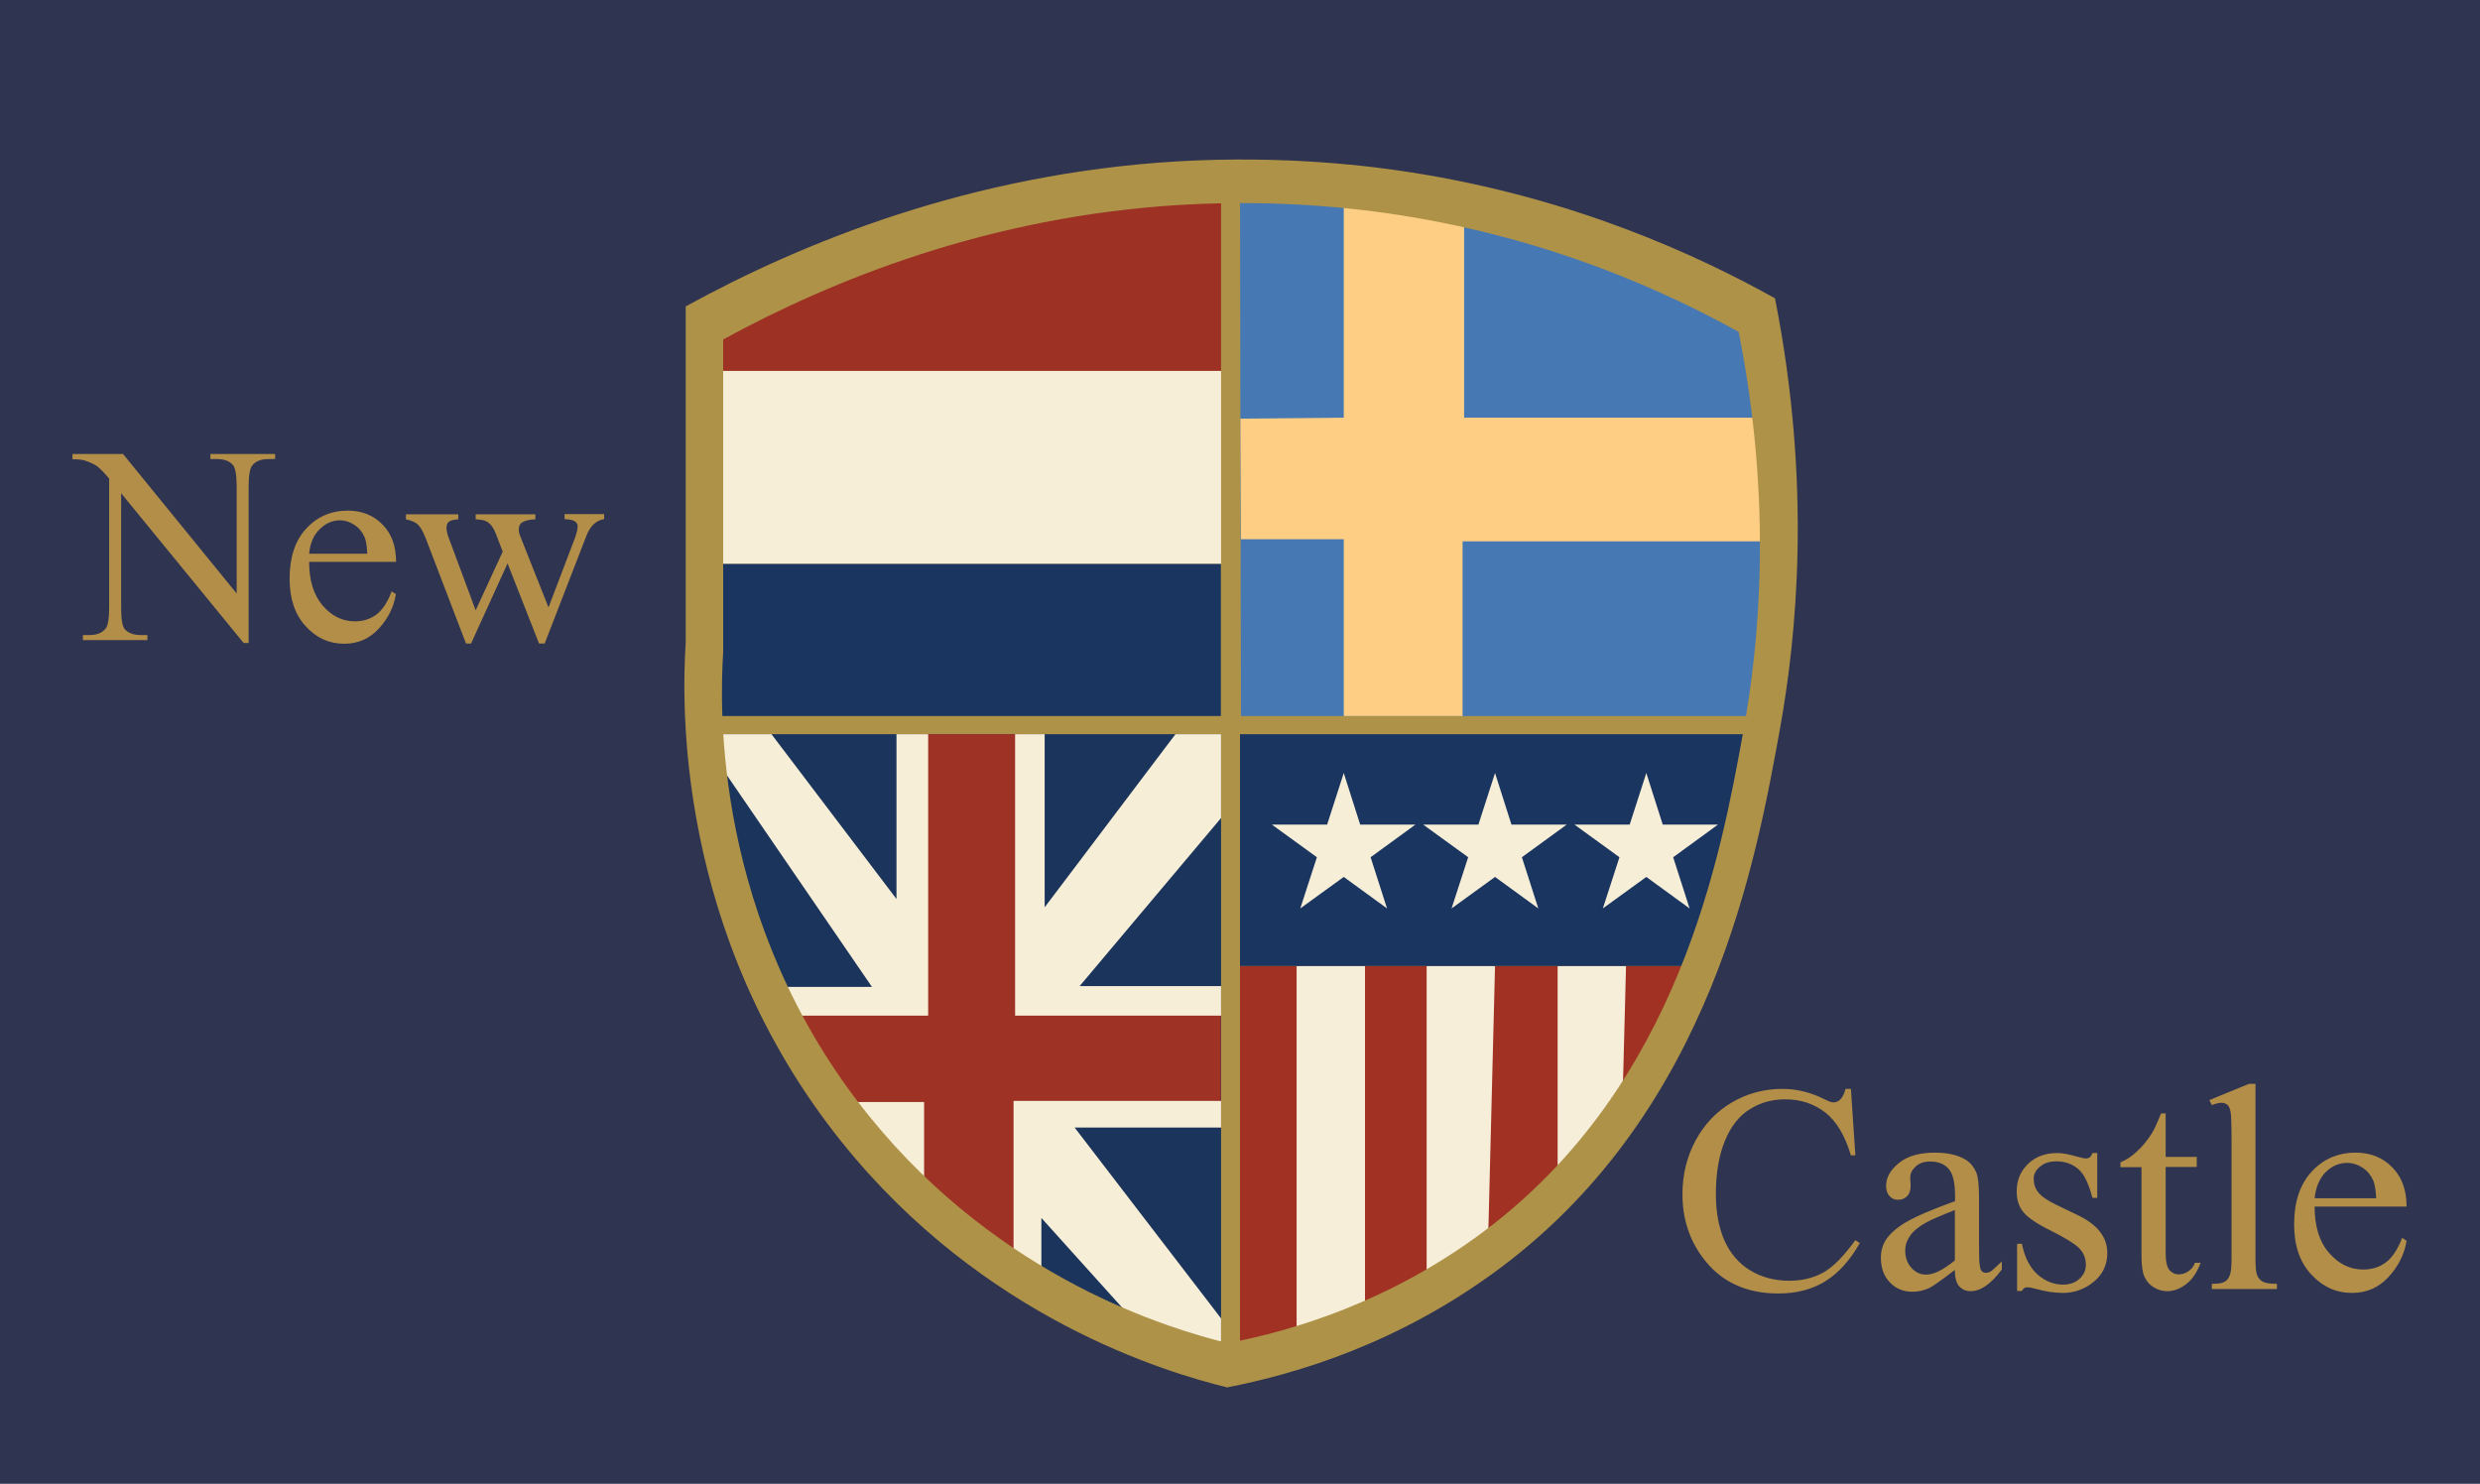<?xml version="1.0" encoding="utf-8"?>
<!-- Generator: Adobe Illustrator 26.0.3, SVG Export Plug-In . SVG Version: 6.00 Build 0)  -->
<svg version="1.1" id="Layer_1" xmlns="http://www.w3.org/2000/svg" xmlns:xlink="http://www.w3.org/1999/xlink" x="0px" y="0px"
	 viewBox="0 0 1283.6 768" style="enable-background:new 0 0 1283.6 768;" xml:space="preserve">
<style type="text/css">
	.st0{fill:#2F3451;}
	.st1{fill:#AE9248;}
	.st2{fill:#A13123;}
	.st3{fill:#F6EED9;}
	.st4{fill:#1A3560;}
	.st5{fill:#F6EED7;}
	.st6{fill:#1B345B;}
	.st7{fill:#9E3225;}
	.st8{fill:#4678B3;}
	.st9{fill:#FECE84;}
	.st10{fill:#9D3124;}
	.st11{fill:#B28E49;}
</style>
<rect class="st0" width="1283.6" height="770.1"/>
<g>
	<polygon class="st1" points="638.2,705.4 512.9,655.6 430.7,575.6 371.5,462.2 365.9,167 557.9,98.3 687.1,91.5 910.9,161.8 
		923.4,257.4 903.3,448.2 872.3,505.7 865,533.7 791,634.8 693.2,699.8 	"/>
	<g id="usflag">
		<g>
			<polygon class="st2" points="641.8,699.8 641.8,500 882.9,500 835.7,585.8 762.4,655.8 			"/>
			<polygon class="st3" points="671.1,500 671.1,693.8 706.5,685.6 706.5,500 			"/>
			<polygon class="st3" points="738.4,500 738.4,669.4 770,650.7 773.8,500 			"/>
			<polygon class="st3" points="806.2,500 806.2,623.8 839.3,588.7 841.6,500 			"/>
		</g>
		<polygon class="st4" points="641.8,500 641.8,380 909.5,380 882.9,500 		"/>
		<polygon class="st5" points="695.5,453.9 717.9,470.2 709.4,443.7 732.6,426.8 704,426.8 695.5,400.1 686.9,426.8 658.3,426.8 
			681.6,443.7 673,470.2 		"/>
		<polygon class="st5" points="773.8,453.9 796.2,470.2 787.7,443.7 810.9,426.8 782.3,426.8 773.8,400.1 765.2,426.8 736.6,426.8 
			759.9,443.7 751.3,470.2 		"/>
		<polygon class="st5" points="852.1,453.9 874.5,470.2 866,443.7 889.2,426.8 860.6,426.8 852.1,400.1 843.5,426.8 814.9,426.8 
			838.2,443.7 829.6,470.2 		"/>
	</g>
	<g id="britishflag">
		<polygon class="st6" points="370,380 632,380 632,705.4 522.8,656.7 425,566.3 370,431.3 		"/>
		<path class="st7" d="M439.2,574.3c-0.8-0.8-31.6-53.5-31.6-53.5s61.3-1.9,62.7-2.2c1.4-0.3,3.6-138.6,3.6-138.6h56.3l1.9,141.9
			l99.8-0.8v62.4l-104.7-8.1l-1.9,85.6l-57.8-46.9L439.2,574.3z"/>
		<polygon class="st5" points="360.7,378.6 451.3,510.8 403.3,510.8 403.3,525.7 480.4,525.7 480.4,380 464,380 464,465.3 
			399.3,380 369.2,380 		"/>
		<polygon class="st5" points="525.4,380 525.4,525.7 632,525.7 632,510.4 558.8,510.4 632,423.4 632,380 608.4,380 540.7,469.6 
			540.7,380 		"/>
		<polygon class="st5" points="539,658.2 539,630.4 585.3,681.8 630.5,699.8 632,697.1 632,682.4 556.2,583.6 632,583.6 632,569.8 
			524.6,569.8 524.6,656.1 		"/>
		<polygon class="st5" points="478.3,612.9 478.3,570.4 442.3,570.4 467.6,602.5 		"/>
	</g>
	<g id="swedishflag">
		<polygon class="st8" points="642.3,370.6 910.9,370.6 923.4,275.2 902.6,154.6 769.2,109.6 641.8,91.5 642,216.7 		"/>
		<polygon class="st9" points="695.5,216.2 695.5,93.4 757.8,104.8 757.8,216.2 919.4,216.2 919.4,280.2 757,280.2 757,370.6 
			695.5,370.6 695.5,279.1 642.3,279.1 642,216.7 		"/>
	</g>
	<g id="dutchflag">
		<polygon class="st10" points="371.5,192 632,192 632,98.3 536.7,100.5 371.5,166.5 		"/>
		<polygon class="st5" points="632,291.9 370,291.9 371.5,192 632,192 		"/>
		<rect x="370" y="291.9" class="st4" width="261.9" height="78.7"/>
	</g>
	<path id="shield" class="st1" d="M918.7,154.4c-40-22.3-104.4-52.1-188.5-65.2c-19.8-3.1-64.2-8.9-120.4-5.7
		c-107.5,6.3-195,42.2-254.9,75.1c0,58.1,0,116.2,0,174.3c-1.8,28.6-6.2,150,81,258.5c73.3,91.2,167.7,118.9,199.2,126.7
		c36-7,89.4-22.8,141.8-62.1c109.3-81.9,132.1-211.2,144.4-278.9C929.8,329.8,937.9,251.5,918.7,154.4z M902.3,378.6
		c-11.5,62.9-32.7,183-134.6,259c-48.8,36.4-98.7,51.2-132.2,57.6c-29.4-7.2-117.3-32.9-185.7-117.6
		c-81.3-100.7-77.2-213.4-75.5-240c0-54,0-107.9,0-161.9c55.9-30.5,137.5-63.9,237.6-69.7c52.4-3,93.8,2.4,112.3,5.3
		c78.4,12.2,138.4,39.8,175.7,60.5C917.8,261.9,910.3,334.6,902.3,378.6z"/>
</g>
<g>
	<g>
		<path class="st11" d="M37.6,235h26.1l58.8,72.2v-55.5c0-5.9-0.7-9.6-2-11.1c-1.8-2-4.5-3-8.3-3h-3.3V235h33.5v2.6H139
			c-4.1,0-7,1.2-8.7,3.7c-1,1.5-1.6,5-1.6,10.4v81.1h-2.6l-63.4-77.5v59.3c0,5.9,0.6,9.6,1.9,11.1c1.8,2,4.6,3,8.3,3h3.4v2.6H42.9
			v-2.6h3.3c4.1,0,7-1.2,8.7-3.7c1-1.5,1.6-5,1.6-10.4v-66.9c-2.8-3.3-4.9-5.4-6.4-6.5c-1.4-1-3.6-2-6.4-2.9
			c-1.4-0.4-3.5-0.6-6.2-0.6V235z"/>
		<path class="st11" d="M160,290.7c0,9.7,2.3,17.2,7,22.7c4.7,5.5,10.3,8.2,16.7,8.2c4.3,0,8-1.2,11.1-3.5c3.1-2.3,5.8-6.4,7.9-12
			l2.2,1.4c-1,6.5-3.9,12.4-8.7,17.7c-4.8,5.3-10.8,8-18,8c-7.8,0-14.5-3-20-9.1c-5.6-6.1-8.3-14.3-8.3-24.5c0-11.1,2.8-19.8,8.6-26
			c5.7-6.2,12.9-9.3,21.5-9.3c7.3,0,13.3,2.4,18,7.2c4.7,4.8,7,11.2,7,19.3H160z M160,286.6h30.1c-0.2-4.2-0.7-7.1-1.5-8.8
			c-1.2-2.6-2.9-4.7-5.3-6.2c-2.3-1.5-4.8-2.3-7.3-2.3c-3.9,0-7.4,1.5-10.5,4.6C162.3,276.9,160.5,281.2,160,286.6z"/>
		<path class="st11" d="M209.9,266.2h27.3v2.6c-2.5,0.2-4.2,0.6-4.9,1.3c-0.8,0.7-1.2,1.7-1.2,3.1c0,1.5,0.4,3.2,1.2,5.3l13.9,37.4
			l14-30.4l-3.7-9.6c-1.1-2.8-2.6-4.8-4.5-5.9c-1-0.7-3-1.1-5.8-1.2v-2.6h30.9v2.6c-3.4,0.1-5.8,0.8-7.2,1.8c-0.9,0.8-1.4,2-1.4,3.6
			c0,0.9,0.2,1.9,0.6,2.9l14.8,37.3l13.7-36c0.9-2.6,1.4-4.6,1.4-6.1c0-0.9-0.5-1.7-1.4-2.4c-0.9-0.7-2.7-1.1-5.4-1.2v-2.6h20.5v2.6
			c-4.1,0.6-7.1,3.4-9.1,8.4l-21.7,56h-2.9l-16.3-41.5l-18.9,41.5h-2.6l-20.9-54.6c-1.4-3.5-2.7-5.8-4-7c-1.3-1.2-3.4-2.1-6.2-2.7
			V266.2z"/>
	</g>
</g>
<g>
	<g>
		<path class="st11" d="M958,563.6l2.3,34.4H958c-3.1-10.3-7.5-17.7-13.3-22.2c-5.8-4.5-12.7-6.8-20.7-6.8c-6.8,0-12.9,1.7-18.3,5.1
			c-5.5,3.4-9.8,8.8-12.9,16.3s-4.7,16.7-4.7,27.8c0,9.2,1.5,17.1,4.4,23.8c3,6.7,7.4,11.9,13.3,15.5s12.7,5.4,20.3,5.4
			c6.6,0,12.4-1.4,17.5-4.2c5.1-2.8,10.6-8.4,16.7-16.8l2.3,1.5c-5.1,9-11.1,15.6-17.9,19.8c-6.8,4.2-14.9,6.3-24.3,6.3
			c-16.9,0-30-6.2-39.2-18.7c-6.9-9.3-10.4-20.2-10.4-32.7c0-10.1,2.3-19.4,6.8-27.8c4.6-8.5,10.8-15,18.8-19.7c8-4.7,16.7-7,26.2-7
			c7.4,0,14.6,1.8,21.8,5.4c2.1,1.1,3.6,1.6,4.5,1.6c1.4,0,2.5-0.5,3.5-1.4c1.3-1.3,2.2-3.2,2.8-5.6H958z"/>
		<path class="st11" d="M1011.8,657.3c-7.1,5.4-11.5,8.6-13.3,9.4c-2.7,1.2-5.6,1.9-8.6,1.9c-4.8,0-8.7-1.6-11.8-4.9
			c-3.1-3.2-4.6-7.5-4.6-12.8c0-3.3,0.8-6.2,2.3-8.7c2.1-3.4,5.6-6.6,10.7-9.6c5.1-3,13.5-6.6,25.4-10.9v-2.7c0-6.8-1.1-11.5-3.3-14
			s-5.3-3.8-9.5-3.8c-3.2,0-5.7,0.8-7.5,2.5c-1.9,1.7-2.9,3.6-2.9,5.8l0.2,4.3c0,2.3-0.6,4.1-1.8,5.3c-1.2,1.2-2.7,1.9-4.6,1.9
			c-1.9,0-3.4-0.6-4.5-1.9c-1.2-1.3-1.8-3.1-1.8-5.3c0-4.3,2.2-8.2,6.6-11.8c4.4-3.6,10.6-5.4,18.6-5.4c6.1,0,11.1,1,15,3.1
			c3,1.5,5.1,4,6.5,7.2c0.9,2.1,1.4,6.5,1.4,13.1v23.2c0,6.5,0.1,10.5,0.4,12c0.2,1.5,0.7,2.5,1.2,2.9c0.6,0.5,1.2,0.7,2,0.7
			c0.8,0,1.5-0.2,2.1-0.5c1.1-0.6,3.1-2.5,6.1-5.4v4.2c-5.6,7.5-11,11.2-16.1,11.2c-2.5,0-4.4-0.8-5.9-2.5
			C1012.6,664.2,1011.8,661.4,1011.8,657.3z M1011.8,652.4v-26.1c-7.6,3-12.4,5.1-14.6,6.3c-4,2.2-6.8,4.5-8.5,6.9
			c-1.7,2.4-2.6,5-2.6,7.8c0,3.6,1.1,6.6,3.2,8.9c2.2,2.4,4.6,3.5,7.4,3.5C1000.6,659.9,1005.6,657.4,1011.8,652.4z"/>
		<path class="st11" d="M1085.5,596.7V620h-2.5c-1.9-7.3-4.3-12.3-7.3-14.9c-3-2.6-6.8-4-11.4-4c-3.5,0-6.3,0.9-8.5,2.8
			c-2.2,1.8-3.2,3.9-3.2,6.1c0,2.8,0.8,5.2,2.4,7.2c1.6,2,4.7,4.2,9.5,6.5l11,5.3c10.2,4.9,15.2,11.4,15.2,19.5
			c0,6.2-2.4,11.2-7.1,15c-4.7,3.8-10,5.7-15.9,5.7c-4.2,0-9-0.7-14.4-2.2c-1.7-0.5-3-0.7-4.1-0.7c-1.2,0-2.1,0.6-2.7,1.9h-2.5
			v-24.4h2.5c1.4,7,4.1,12.2,8,15.8c4,3.5,8.4,5.3,13.3,5.3c3.5,0,6.3-1,8.5-3s3.3-4.4,3.3-7.3c0-3.4-1.2-6.3-3.6-8.7
			c-2.4-2.3-7.3-5.3-14.5-8.9c-7.3-3.6-12-6.8-14.3-9.7c-2.3-2.8-3.4-6.4-3.4-10.7c0-5.6,1.9-10.3,5.8-14.1
			c3.9-3.8,8.9-5.7,15.1-5.7c2.7,0,6,0.6,9.8,1.7c2.6,0.7,4.3,1.1,5.1,1.1c0.8,0,1.4-0.2,1.9-0.5c0.5-0.3,1-1.1,1.6-2.3H1085.5z"/>
		<path class="st11" d="M1120.9,576.3v22.5h16.1v5.2h-16.1v44.3c0,4.4,0.6,7.4,1.9,9c1.3,1.5,2.9,2.3,4.9,2.3c1.7,0,3.3-0.5,4.8-1.5
			c1.6-1,2.8-2.5,3.6-4.5h2.9c-1.8,4.9-4.2,8.5-7.4,11s-6.5,3.7-9.9,3.7c-2.3,0-4.6-0.6-6.8-1.9c-2.2-1.3-3.8-3.1-4.9-5.4
			s-1.6-6-1.6-10.9v-46h-10.9v-2.5c2.8-1.1,5.6-2.9,8.5-5.6c2.9-2.6,5.4-5.7,7.7-9.3c1.2-1.9,2.8-5.3,4.8-10.4H1120.9z"/>
		<path class="st11" d="M1167.4,561v90.7c0,4.3,0.3,7.1,0.9,8.5c0.6,1.4,1.6,2.5,2.9,3.2c1.3,0.7,3.7,1.1,7.3,1.1v2.7h-33.7v-2.7
			c3.2,0,5.3-0.3,6.5-1c1.2-0.6,2.1-1.7,2.7-3.2c0.7-1.5,1-4.4,1-8.6v-62.1c0-7.7-0.2-12.5-0.5-14.2c-0.4-1.8-0.9-3-1.7-3.6
			c-0.8-0.6-1.8-1-3-1c-1.3,0-3,0.4-5,1.2l-1.3-2.6l20.5-8.4H1167.4z"/>
		<path class="st11" d="M1198,624.5c0,10.2,2.4,18.1,7.4,23.9c5,5.8,10.9,8.7,17.7,8.7c4.5,0,8.4-1.2,11.8-3.7
			c3.3-2.5,6.1-6.7,8.4-12.7l2.3,1.5c-1.1,6.8-4.1,13-9.2,18.6c-5.1,5.6-11.4,8.4-19,8.4c-8.3,0-15.3-3.2-21.2-9.6
			c-5.9-6.4-8.8-15-8.8-25.8c0-11.7,3-20.8,9.1-27.4c6-6.5,13.6-9.8,22.7-9.8c7.7,0,14,2.5,19,7.6c5,5.1,7.4,11.8,7.4,20.3H1198z
			 M1198,620.2h31.9c-0.3-4.4-0.8-7.5-1.6-9.3c-1.3-2.8-3.1-5-5.6-6.6c-2.5-1.6-5.1-2.4-7.8-2.4c-4.2,0-7.9,1.6-11.2,4.8
			C1200.5,610,1198.6,614.5,1198,620.2z"/>
	</g>
</g>
</svg>
